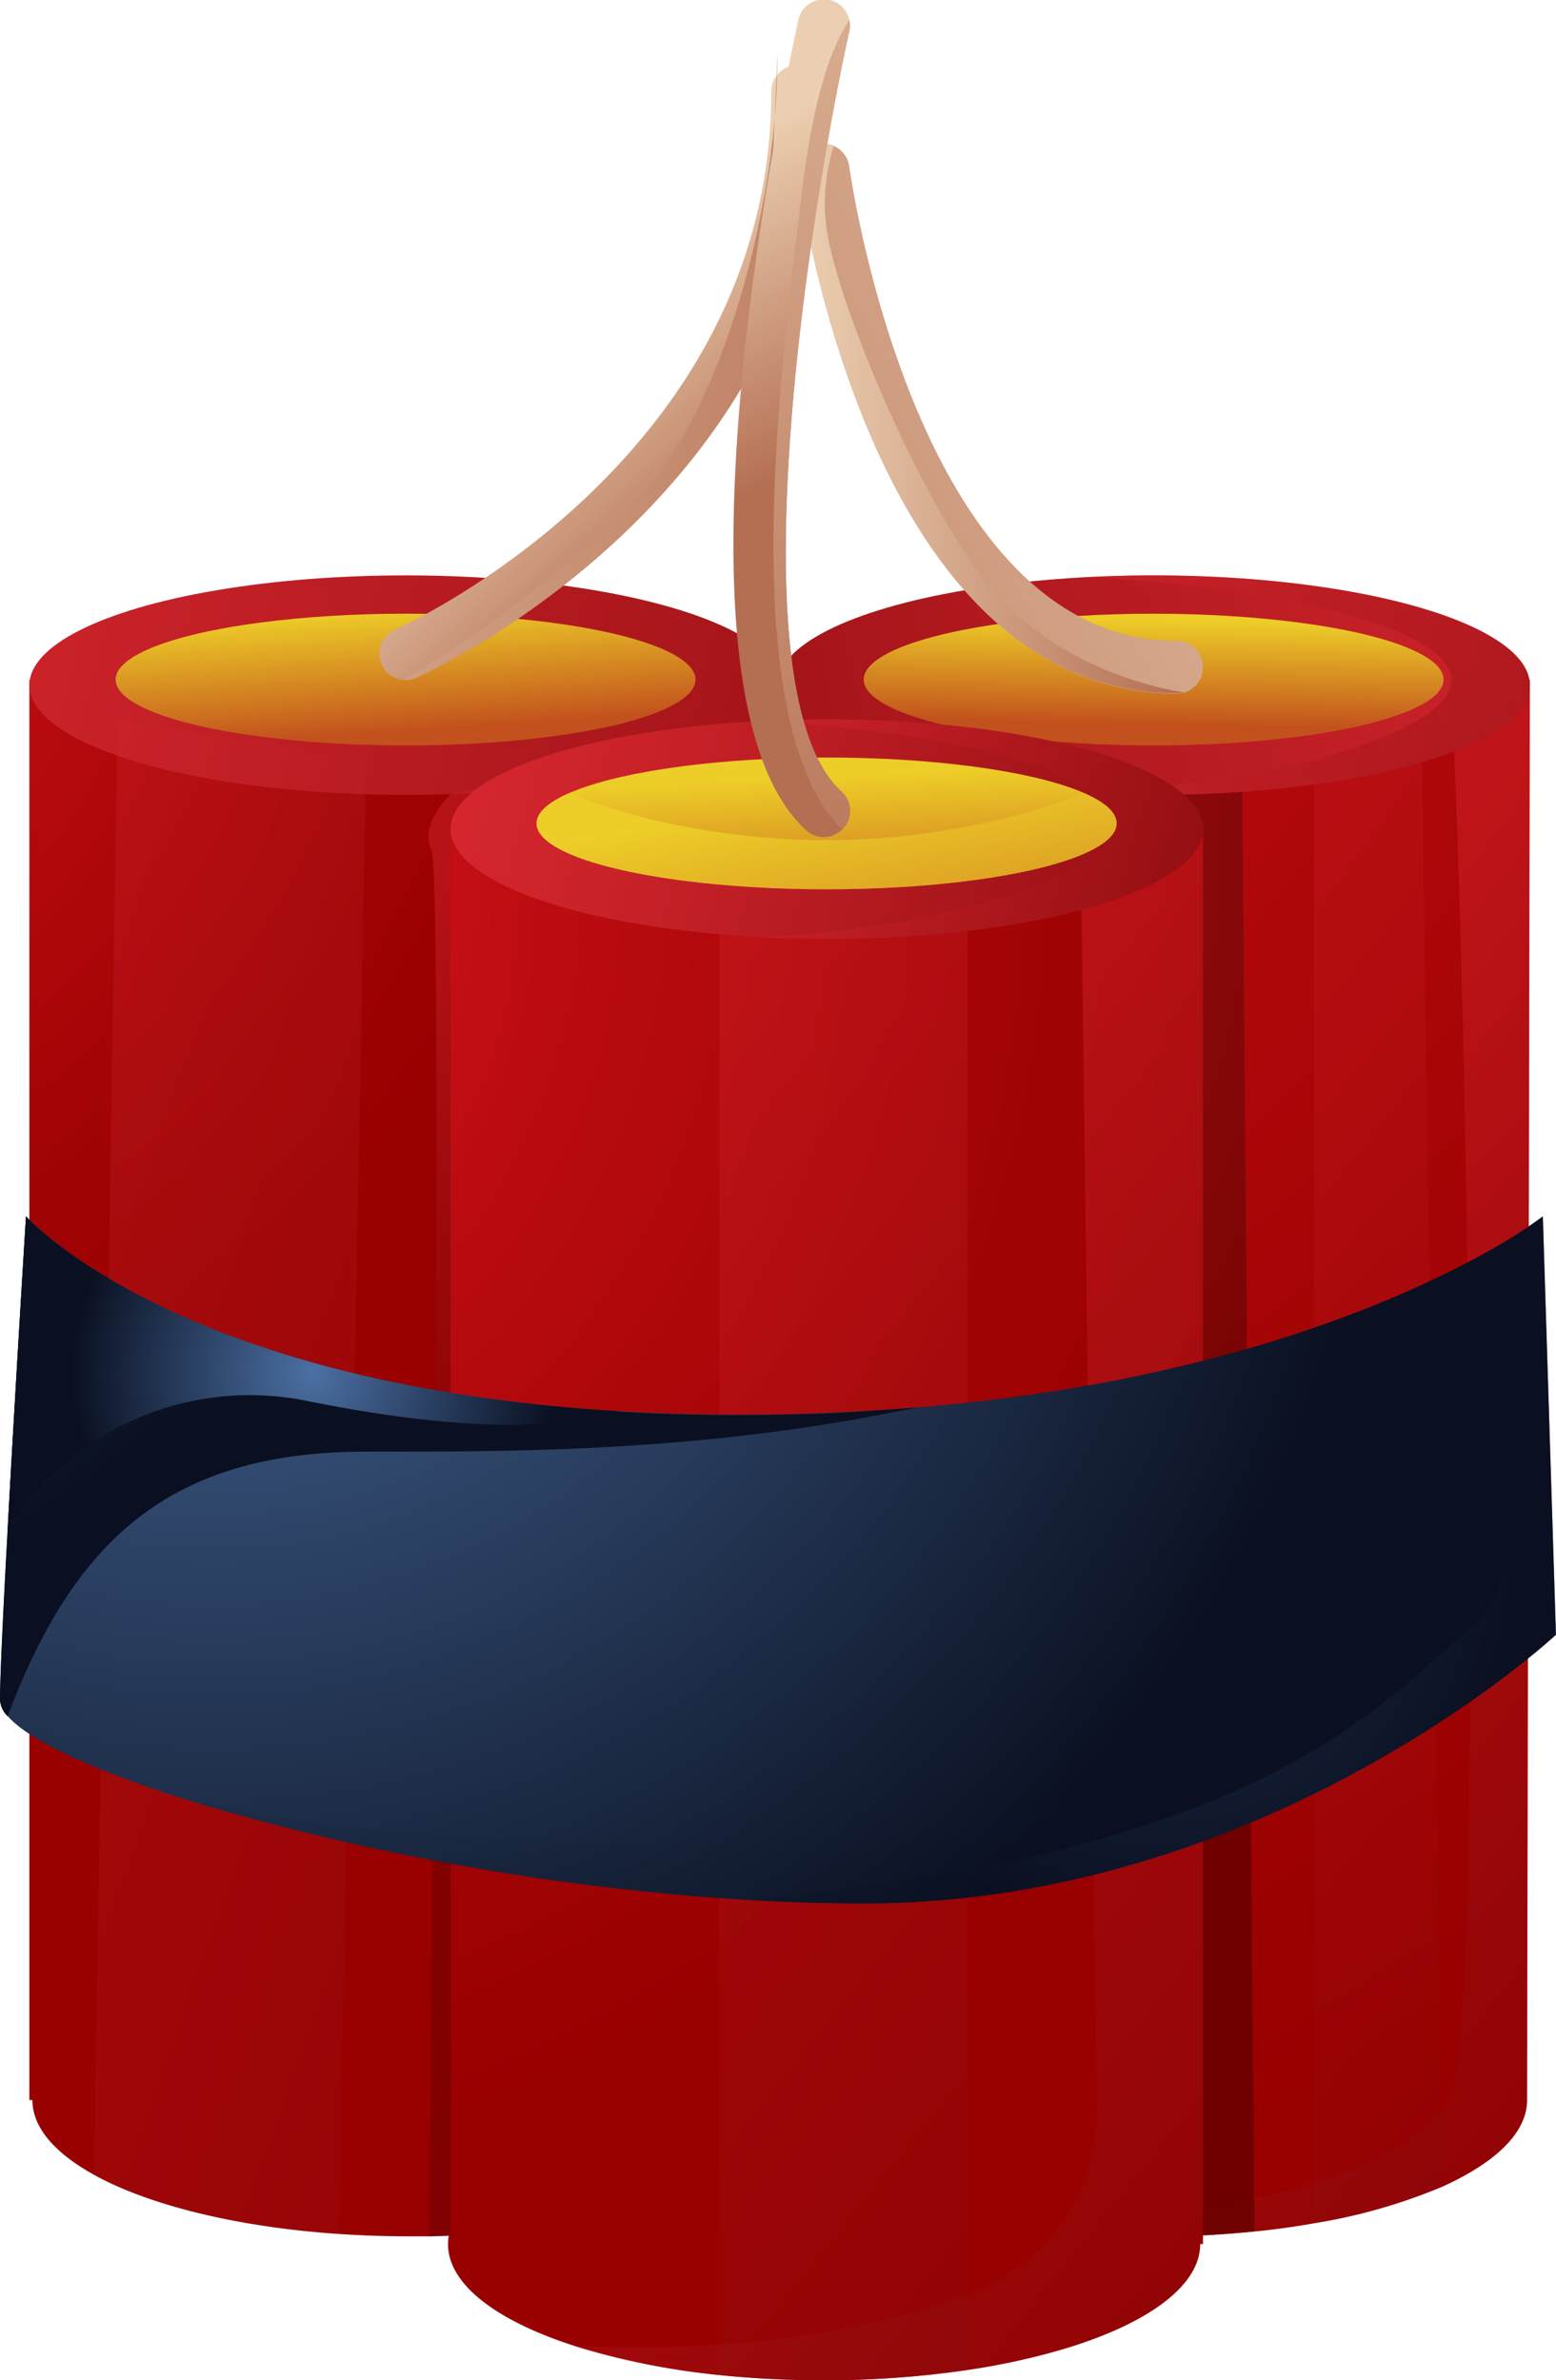 <svg xmlns="http://www.w3.org/2000/svg" xmlns:xlink="http://www.w3.org/1999/xlink" viewBox="0 0 179.55 274.6"><defs><style>.cls-1{isolation:isolate;}.cls-2{fill:url(#Безымянный_градиент_115);}.cls-3{fill:url(#Безымянный_градиент_94);}.cls-4{fill:url(#Безымянный_градиент_101);}.cls-5{fill:url(#Безымянный_градиент_58);}.cls-14,.cls-20,.cls-22,.cls-30,.cls-31,.cls-6,.cls-8{mix-blend-mode:screen;}.cls-20,.cls-26,.cls-29,.cls-6{opacity:0.3;}.cls-6{fill:url(#Безымянный_градиент_124);}.cls-7{fill:url(#Безымянный_градиент_115-2);}.cls-8{opacity:0.2;fill:url(#Безымянный_градиент_124-2);}.cls-10,.cls-13,.cls-16,.cls-17,.cls-19,.cls-26,.cls-27,.cls-28,.cls-29,.cls-32,.cls-9{mix-blend-mode:multiply;}.cls-19,.cls-9{opacity:0.4;}.cls-9{fill:url(#Безымянный_градиент_124-3);}.cls-10{opacity:0.86;fill:url(#Безымянный_градиент_86);}.cls-11{fill:url(#Безымянный_градиент_94-2);}.cls-12{fill:url(#Безымянный_градиент_101-2);}.cls-13,.cls-14,.cls-22{opacity:0.5;}.cls-13{fill:url(#Безымянный_градиент_86-2);}.cls-14{fill:url(#Безымянный_градиент_94-3);}.cls-15{fill:url(#Безымянный_градиент_58-2);}.cls-16{fill:url(#Безымянный_градиент_58-3);}.cls-17{fill:url(#Безымянный_градиент_58-4);}.cls-18{fill:url(#Безымянный_градиент_115-3);}.cls-19{fill:url(#Безымянный_градиент_124-4);}.cls-20{fill:url(#Безымянный_градиент_124-5);}.cls-21{fill:url(#Безымянный_градиент_94-4);}.cls-22{fill:url(#Безымянный_градиент_94-5);}.cls-23{fill:url(#Безымянный_градиент_101-3);}.cls-24{fill:url(#Безымянный_градиент_58-5);}.cls-25{fill:url(#Безымянный_градиент_602);}.cls-26{fill:url(#Безымянный_градиент_602-2);}.cls-27{fill:url(#Безымянный_градиент_58-6);}.cls-28{fill:url(#Безымянный_градиент_58-7);}.cls-29{fill:url(#Безымянный_градиент_602-3);}.cls-30{fill:url(#Безымянный_градиент_602-4);}.cls-31{fill:url(#Безымянный_градиент_602-5);}.cls-32{fill:url(#Безымянный_градиент_101-4);}</style><radialGradient id="Безымянный_градиент_115" cx="-43.83" cy="59.41" r="178.43" gradientUnits="userSpaceOnUse"><stop offset="0" stop-color="#e31924"/><stop offset="0.07" stop-color="#d8151e"/><stop offset="0.31" stop-color="#b60a0e"/><stop offset="0.51" stop-color="#a10304"/><stop offset="0.64" stop-color="#900"/></radialGradient><linearGradient id="Безымянный_градиент_94" x1="-39.23" y1="58.11" x2="202.82" y2="117.01" gradientUnits="userSpaceOnUse"><stop offset="0" stop-color="#db2831"/><stop offset="0.2" stop-color="#c92229"/><stop offset="0.61" stop-color="#9b1115"/><stop offset="1" stop-color="#690000"/></linearGradient><linearGradient id="Безымянный_градиент_101" x1="46.25" y1="70.16" x2="47.2" y2="84.39" gradientUnits="userSpaceOnUse"><stop offset="0" stop-color="#edcd28"/><stop offset="0.7" stop-color="#cf7720"/><stop offset="1" stop-color="#c2511d"/></linearGradient><linearGradient id="Безымянный_градиент_58" x1="64.25" y1="37.54" x2="85.8" y2="60.34" gradientUnits="userSpaceOnUse"><stop offset="0" stop-color="#eccfb2"/><stop offset="1" stop-color="#b46e52"/></linearGradient><linearGradient id="Безымянный_градиент_124" x1="-21.72" y1="152.02" x2="161.35" y2="218.12" gradientUnits="userSpaceOnUse"><stop offset="0" stop-color="#db2831"/><stop offset="0.02" stop-color="#d7272f"/><stop offset="0.34" stop-color="#a8161b"/><stop offset="0.62" stop-color="#860a0c"/><stop offset="0.85" stop-color="#710303"/><stop offset="1" stop-color="#690000"/></linearGradient><radialGradient id="Безымянный_градиент_115-2" cx="18.7" cy="-2.26" r="436.1" xlink:href="#Безымянный_градиент_115"/><linearGradient id="Безымянный_градиент_124-2" x1="121.72" y1="137.05" x2="258.73" y2="246.81" xlink:href="#Безымянный_градиент_124"/><linearGradient id="Безымянный_градиент_124-3" x1="126.72" y1="147.51" x2="253.98" y2="249.46" xlink:href="#Безымянный_градиент_124"/><radialGradient id="Безымянный_градиент_86" cx="57.23" cy="97.75" r="196.09" gradientUnits="userSpaceOnUse"><stop offset="0" stop-color="#db2831"/><stop offset="0.02" stop-color="#d7272f"/><stop offset="0.22" stop-color="#a8161b"/><stop offset="0.39" stop-color="#860a0c"/><stop offset="0.54" stop-color="#710303"/><stop offset="0.64" stop-color="#690000"/></radialGradient><linearGradient id="Безымянный_градиент_94-2" x1="-5210.68" y1="58.11" x2="-4968.63" y2="117.01" gradientTransform="matrix(-1, 0, 0, 1, -4991.53, 0)" xlink:href="#Безымянный_градиент_94"/><linearGradient id="Безымянный_градиент_101-2" x1="133.26" y1="71.49" x2="133.02" y2="83.58" xlink:href="#Безымянный_градиент_101"/><radialGradient id="Безымянный_градиент_86-2" cx="41.33" cy="97.75" r="173.7" xlink:href="#Безымянный_градиент_86"/><linearGradient id="Безымянный_градиент_94-3" x1="118.27" y1="72.96" x2="202.75" y2="98.03" xlink:href="#Безымянный_градиент_94"/><linearGradient id="Безымянный_градиент_58-2" x1="176.51" y1="13.89" x2="42.43" y2="89.36" xlink:href="#Безымянный_градиент_58"/><linearGradient id="Безымянный_градиент_58-3" x1="92.04" y1="48.28" x2="136.56" y2="48.28" xlink:href="#Безымянный_градиент_58"/><linearGradient id="Безымянный_градиент_58-4" x1="-8.01" y1="31.49" x2="115.64" y2="54.99" xlink:href="#Безымянный_градиент_58"/><radialGradient id="Безымянный_градиент_115-3" cx="1.05" cy="102.78" r="236.5" xlink:href="#Безымянный_градиент_115"/><linearGradient id="Безымянный_градиент_124-4" x1="81.66" y1="166.14" x2="214.63" y2="272.67" xlink:href="#Безымянный_градиент_124"/><linearGradient id="Безымянный_градиент_124-5" x1="54.56" y1="149.51" x2="210.95" y2="274.81" xlink:href="#Безымянный_градиент_124"/><linearGradient id="Безымянный_градиент_94-4" x1="47.45" y1="81.41" x2="181.76" y2="121.26" xlink:href="#Безымянный_градиент_94"/><linearGradient id="Безымянный_градиент_94-5" x1="80.55" y1="89.56" x2="165.03" y2="114.62" xlink:href="#Безымянный_градиент_94"/><linearGradient id="Безымянный_градиент_101-3" x1="95.16" y1="89.64" x2="96.05" y2="109.39" xlink:href="#Безымянный_градиент_101"/><linearGradient id="Безымянный_градиент_58-5" x1="79.47" y1="18.71" x2="96.61" y2="52.24" xlink:href="#Безымянный_градиент_58"/><radialGradient id="Безымянный_градиент_602" cx="24.46" cy="114.54" r="136.66" gradientUnits="userSpaceOnUse"><stop offset="0" stop-color="#4b70a3"/><stop offset="1" stop-color="#0a1021"/></radialGradient><radialGradient id="Безымянный_градиент_602-2" cx="43.4" cy="114.53" r="125.46" xlink:href="#Безымянный_градиент_602"/><linearGradient id="Безымянный_градиент_58-6" x1="87.16" y1="9.39" x2="90.96" y2="10.11" xlink:href="#Безымянный_градиент_58"/><linearGradient id="Безымянный_градиент_58-7" x1="95.67" y1="-65.33" x2="93.03" y2="122.24" xlink:href="#Безымянный_градиент_58"/><radialGradient id="Безымянный_градиент_602-3" cx="132.96" cy="179.94" r="43.24" xlink:href="#Безымянный_градиент_602"/><radialGradient id="Безымянный_градиент_602-4" cx="-59.63" cy="75.6" r="119.18" xlink:href="#Безымянный_градиент_602"/><radialGradient id="Безымянный_градиент_602-5" cx="36.12" cy="158.36" r="27.98" xlink:href="#Безымянный_градиент_602"/><linearGradient id="Безымянный_градиент_101-4" x1="94.89" y1="92.05" x2="101.43" y2="129.93" xlink:href="#Безымянный_градиент_101"/></defs><g class="cls-1"><g id="Слой_2" data-name="Слой 2"><g id="_Layer_" data-name="&lt;Layer&gt;"><path class="cls-2" d="M90.53,242.28c0,7.17-13.26,13.22-31.39,15.1-3.09.33-6.32.53-9.67.61H47.12q-4.12,0-8-.27c-11.78-.8-21.89-3.32-28.24-6.81-4.51-2.49-7.14-5.44-7.14-8.64H3.39V78.44H90.21v162A6.1,6.1,0,0,1,90.53,242.28Z"/><ellipse class="cls-3" cx="46.8" cy="79.04" rx="43.41" ry="12.66"/><ellipse class="cls-4" cx="46.8" cy="78.4" rx="33.46" ry="7.6"/><path class="cls-5" d="M95.05,10.56A65.13,65.13,0,0,1,88.26,39.8C75.32,66.05,48.34,78.05,48,78.2a2.86,2.86,0,0,1-1.21.25,3,3,0,0,1-2.7-1.7h0s0-.08-.05-.11a3,3,0,0,1,1.56-4C46,72.48,89,53.26,89,10.56a2.91,2.91,0,0,1,.59-1.78.47.47,0,0,1,.06-.09,3,3,0,0,1,5.38,1.87Z"/><path class="cls-6" d="M39.09,257.73c-11.78-.8-21.89-3.32-28.24-6.81L13.58,83l28.67,4.53Z"/><path class="cls-7" d="M176.53,78.44l-.32,163.84c0,3.77-3.68,7.24-9.81,10a64.84,64.84,0,0,1-14.77,4.21c-2.18.39-4.49.71-6.88.95a117,117,0,0,1-11.95.6h-1.16c-23.44-.22-42.24-7.17-42.24-15.71a6.39,6.39,0,0,1,.31-1.89V78.44Z"/><path class="cls-8" d="M166.4,252.24a64.84,64.84,0,0,1-14.77,4.21V81.76l6.46-3.32,5.86-3,0,3Z"/><path class="cls-9" d="M176.53,78.44l-.32,163.84c0,7.18-13.29,13.23-31.46,15.12a117,117,0,0,1-11.95.6h-1.16l-4.9-1.5s36.21-3,40.74-15.09c3.81-10.2,1.91-125.38,0-161.44Z"/><path class="cls-10" d="M144.75,257.4a117,117,0,0,1-11.95.6c-24,0-43.4-7.05-43.4-15.72a6.39,6.39,0,0,1,.31-1.89V92l53.63-1.5Z"/><ellipse class="cls-11" cx="133.12" cy="79.04" rx="43.41" ry="12.66"/><ellipse class="cls-12" cx="133.12" cy="78.4" rx="33.46" ry="7.6"/><path class="cls-13" d="M63.37,255l-4.23,2.4c-3.09.33-6.32.53-9.67.61.3-27.12,1.68-157.22.32-159.92-1.51-3,2.2-6.46,2.2-6.46l5.34-1.09Z"/><path class="cls-14" d="M133.12,66.38c-2.57,0-5.09.07-7.54.2,20.37,1,41.9,5.63,41.9,11.87s-21.53,12-41.9,13.06c2.45.12,5,.19,7.54.19,24,0,43.41-5.66,43.41-12.66S157.09,66.38,133.12,66.38Z"/><path class="cls-15" d="M138.81,77a3,3,0,0,1-2.25,2.91,2.76,2.76,0,0,1-.77.1c-35.43,0-43.41-57.51-43.72-60a3,3,0,0,1,2.59-3.38,3,3,0,0,1,1.57.22A3,3,0,0,1,98,19.22c.08.54,7.59,54.71,37.75,54.71A3,3,0,0,1,138.81,77Z"/><path class="cls-16" d="M136.56,79.86a2.76,2.76,0,0,1-.77.1c-35.43,0-43.41-57.51-43.72-60a3,3,0,0,1,2.59-3.38,3,3,0,0,1,1.57.22,21.35,21.35,0,0,0-.83,9.67c1.16,8.19,10.08,29.63,17.76,39.87C121,76.87,133.44,79.39,136.56,79.86Z"/><path class="cls-17" d="M89.4,13.44,88.26,39.8C75.32,66.05,48.34,78.05,48,78.2a2.86,2.86,0,0,1-1.21.25c-1.13,0,7-3.12,24.14-18.1C83.66,49.18,88.54,24.65,89.4,13.44Z"/><path class="cls-18" d="M138.81,95V258.88h-.32c0,4.7-5.72,8.93-14.77,11.81a78.86,78.86,0,0,1-12.07,2.72,113.16,113.16,0,0,1-16.57,1.19A117.47,117.47,0,0,1,83,274a84.83,84.83,0,0,1-16.88-3.42c-8.86-2.88-14.42-7.05-14.42-11.69A6.39,6.39,0,0,1,52,257V95Z"/><path class="cls-19" d="M138.81,95V258.88h-.32c0,4.7-5.72,8.93-14.77,11.81-7.63,2.43-17.67,3.91-28.64,3.91-11.13,0-21.3-1.53-29-4,21.06,1,36-2.3,45.7-5.93A22.75,22.75,0,0,0,126.57,243l-1.9-148Z"/><path class="cls-20" d="M111.65,93.54V273.41a113.16,113.16,0,0,1-16.57,1.19A117.47,117.47,0,0,1,83,274V93.54Z"/><ellipse class="cls-21" cx="95.4" cy="95.64" rx="43.41" ry="12.66"/><path class="cls-22" d="M95.4,83c-2.57,0-5.09.07-7.54.2,20.37,1,40.39,5.63,40.39,11.87s-20,12-40.39,13.06c2.45.12,5,.19,7.54.19,24,0,43.41-5.67,43.41-12.66S119.38,83,95.4,83Z"/><ellipse class="cls-23" cx="95.4" cy="94.99" rx="33.46" ry="7.6"/><path class="cls-24" d="M97.09,91.31a3,3,0,0,1,.2,4.27l-.09.09a3,3,0,0,1-4.18.11C75.64,80,90.38,10.26,92.11,2.37A3,3,0,0,1,98,2.32a2.88,2.88,0,0,1,0,1.34C93.48,24.17,84.54,79.9,97.09,91.31Z"/><path class="cls-25" d="M179.54,188.59s-33.19,31-79.87,31c-4.38,0-8.84-.14-13.29-.4a284.9,284.9,0,0,1-64.46-11.44c-10.81-3.37-18.52-6.9-21-9.74A3,3,0,0,1,0,196.14c0-2.7.39-10.67.89-19.74C1.77,160.16,3,140.32,3,140.32s17.15,19.42,68.33,22.47a246.36,246.36,0,0,0,25.23.16c3.16-.14,6.24-.33,9.21-.58,29.82-2.43,50-10,61.24-15.55,2.48-1.22,4.53-2.35,6.16-3.3a49.88,49.88,0,0,0,4.86-3.2Z"/><path class="cls-26" d="M179.55,188.6s-33.2,31-79.88,31c-27.88,0-58-5.66-77.75-11.83,21.79,4.52,52.19,7.13,91.24,2,37.49-4.93,49.82-39.55,53.86-62.9a67.69,67.69,0,0,0,11-6.51Z"/><path class="cls-27" d="M89.67,8.69c0,1.2-.11,2.83-.27,4.75l.21-4.66.1-2.54S89.73,7.13,89.67,8.69Z"/><path class="cls-28" d="M97.09,91.31a3,3,0,0,1,.2,4.27l-.09.09a5.26,5.26,0,0,1-.64-.62c-12.07-13.58-6-55.82-4.07-72.51C93.88,10.77,96.08,5.14,98,2.32a2.88,2.88,0,0,1,0,1.34C93.48,24.17,84.54,79.9,97.09,91.31Z"/><path class="cls-29" d="M179.55,188.6s-33.2,31-79.88,31c-4.39,0-8.84-.14-13.29-.4,58.81-5.71,71.27-21.06,84.11-32.07,5.78-5,4.79-25.77,2.69-43.58a47.62,47.62,0,0,0,4.86-3.2Z"/><path class="cls-30" d="M105.78,162.37c-24.65,5.24-46.94,5.1-63.53,5.1C19.72,167.47,8.57,177.58.88,198A2.91,2.91,0,0,1,0,196.14c0-7.54,3-55.83,3-55.83S25.65,166,96.56,163C99.73,162.81,102.81,162.61,105.78,162.37Z"/><path class="cls-31" d="M71.34,162.79c-9.26,2.94-23.45,1.35-36-1.19A33,33,0,0,0,.89,176.4C1.77,160.16,3,140.32,3,140.32S20.16,159.74,71.34,162.79Z"/><path class="cls-32" d="M125,91.46c-5.6,2.42-16.84,5.46-29.7,5.46s-24-3-29.55-5.46c-2.45,1.06-3.84,2.26-3.84,3.53,0,4.2,15,7.6,33.46,7.6s33.46-3.4,33.46-7.6C128.86,93.72,127.47,92.52,125,91.46Z"/></g></g></g></svg>